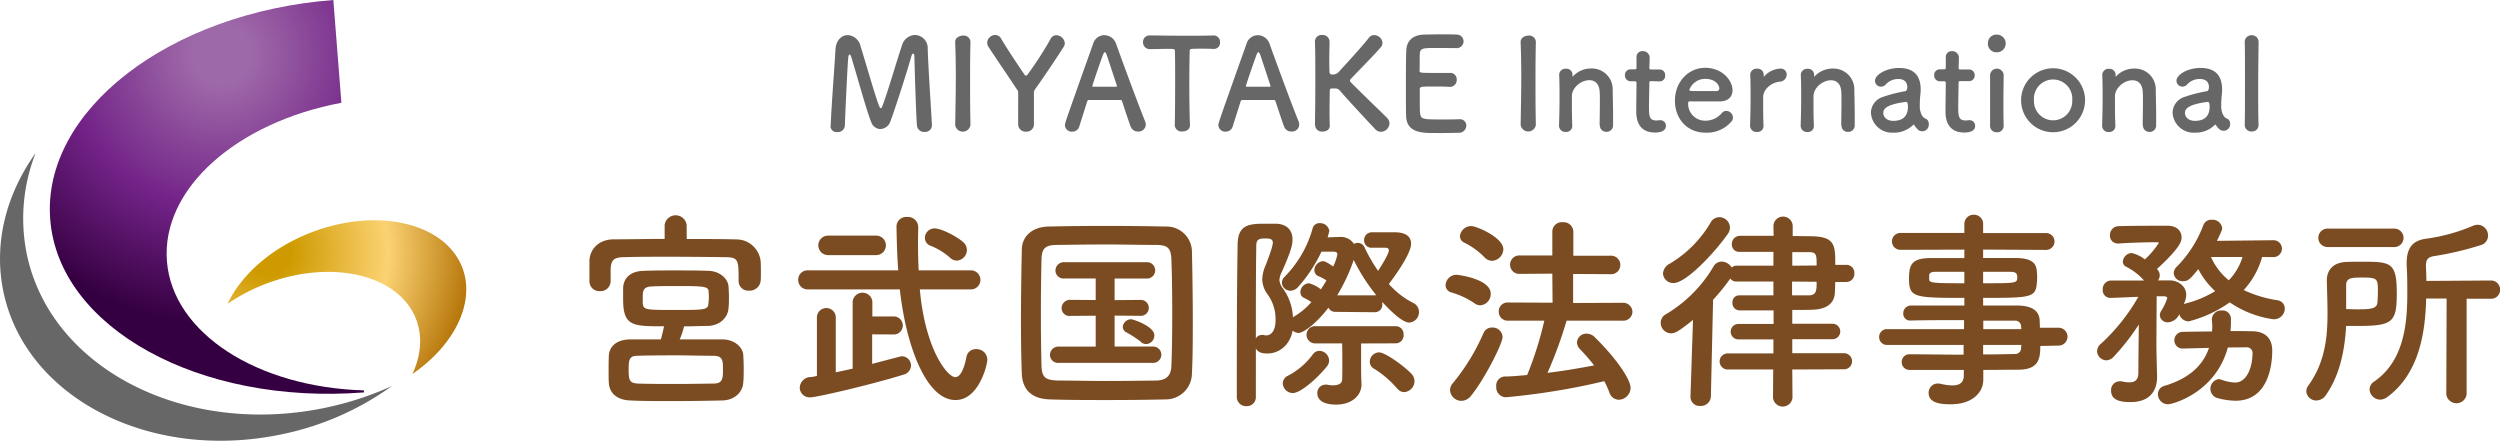 <svg xmlns="http://www.w3.org/2000/svg" xmlns:xlink="http://www.w3.org/1999/xlink" viewBox="0 0 592.5 104.48"><defs><style>.cls-1{fill:url(#名称未設定グラデーション_50);}.cls-2{fill:url(#名称未設定グラデーション_89);}.cls-3{fill:#686767;}.cls-4{fill:#7b4c22;}</style><radialGradient id="名称未設定グラデーション_50" cx="-124.07" cy="-148.54" r="63.92" gradientTransform="translate(235.44 76.32) rotate(-31.04)" gradientUnits="userSpaceOnUse"><stop offset="0.11" stop-color="#9e69a8"/><stop offset="0.57" stop-color="#732388"/><stop offset="1" stop-color="#350041"/></radialGradient><radialGradient id="名称未設定グラデーション_89" cx="-138.79" cy="-102.86" r="50.04" gradientTransform="translate(235.44 76.32) rotate(-31.04)" gradientUnits="userSpaceOnUse"><stop offset="0.11" stop-color="#cf9a00"/><stop offset="0.57" stop-color="#fbd272"/><stop offset="1" stop-color="#af6d00"/></radialGradient></defs><g id="レイヤー_2" data-name="レイヤー 2"><g id="レイヤー_1-2" data-name="レイヤー 1"><path class="cls-1" d="M39.56,61.87C38.23,44.7,56.16,29,80.91,24.36L79,0C40,3,9.9,26.32,11.9,52S47.18,96.06,86.25,93l0-.48C61.05,91.8,40.89,79,39.56,61.87Z"/><path class="cls-2" d="M74,55c-9.59,3.64-16.83,10.12-20.06,17a43.75,43.75,0,0,1,9.13-4.76c15.61-5.93,31.53-2.14,35.57,8.48,1.55,4.09,1.11,8.59-.91,12.93,9.9-6.81,15-16.87,11.84-25.21C105.53,52.88,89.61,49.08,74,55Z"/><path class="cls-3" d="M76.87,96.69c-33.43,6.84-65-9.55-70.55-36.6A42.41,42.41,0,0,1,8.44,36.28C1.5,46-1.56,57.55.78,69,5.93,94.15,35.32,109.4,66.43,103a68.11,68.11,0,0,0,26.44-11.5A76,76,0,0,1,76.87,96.69Z"/><path class="cls-3" d="M196.87,29.81c.21-5.27.9-13.74,1.14-18.11.12-2.23,1.51-3.38,2.93-3.38a3.3,3.3,0,0,1,3,2.6c1.15,3.61,3.8,13,4.52,14.43.09.18.18.28.3.28s.21-.1.27-.28c1.15-2.77,3.56-11.15,4.74-14.59a3.33,3.33,0,0,1,3.1-2.47,3.11,3.11,0,0,1,3,3.29c.1,3.89.76,13.68,1,18v.12a1.61,1.61,0,0,1-1.75,1.57,1.69,1.69,0,0,1-1.81-1.57c-.3-4.31-.6-16.27-.6-16.27,0-.52-.12-.73-.27-.73s-.36.28-.45.64c-.67,2.5-3.77,12.29-5,15.52a2.61,2.61,0,0,1-2.35,1.72,2.34,2.34,0,0,1-2.17-1.69c-1-2.29-3.61-11.84-4.73-15.4-.12-.36-.27-.58-.39-.58s-.27.25-.33.88c-.21,2.65-.64,11.81-.79,16a1.66,1.66,0,0,1-1.81,1.51,1.43,1.43,0,0,1-1.59-1.35Z"/><path class="cls-3" d="M230,29.57a1.82,1.82,0,0,1-3.62,0v0c.06-3.61.15-7.65.15-11.54,0-2.86-.06-5.61-.15-8-.06-1.26,1.3-1.6,1.84-1.6A1.6,1.6,0,0,1,230,9.83v.06c-.06,2.5-.09,5.34-.09,8.26,0,3.77,0,7.69.09,11.39Z"/><path class="cls-3" d="M241.31,22.19a1.2,1.2,0,0,0-.3-1c-2.2-3.32-5.25-7.81-6.69-10a1.87,1.87,0,0,1-.36-1.06,1.94,1.94,0,0,1,1.89-1.84,1.65,1.65,0,0,1,1.45.91c1.27,2.2,3.38,5.33,5.49,8.47a.43.43,0,0,0,.36.24.39.39,0,0,0,.36-.21A84.64,84.64,0,0,0,249,9.2a1.5,1.5,0,0,1,1.36-.85,2.08,2.08,0,0,1,2,1.87,1.67,1.67,0,0,1-.27.88c-1.36,2.17-4.73,7.2-6.69,9.94a1.56,1.56,0,0,0-.36,1.18c0,1.81,0,4.85,0,7.29a1.72,1.72,0,0,1-1.84,1.69,1.75,1.75,0,0,1-1.9-1.78Z"/><path class="cls-3" d="M269.68,31.17A1.76,1.76,0,0,1,268,30.06c-.36-.88-1.15-3.29-2.08-6.09-.06-.18-.15-.27-.33-.27-.49,0-1.72,0-3.08,0-1.81,0-3.83,0-4.46,0a.38.38,0,0,0-.36.27c-.75,2.38-1.45,4.55-1.9,6a1.71,1.71,0,0,1-1.69,1.23,1.61,1.61,0,0,1-1.71-1.51c0-.54.09-.78,6.69-19.35a2.78,2.78,0,0,1,2.65-2,3,3,0,0,1,2.8,2.08c1.93,5.43,5.85,15.92,6.84,18.27a2.38,2.38,0,0,1,.18.87A1.7,1.7,0,0,1,269.68,31.17Zm-5-10.94c-.93-2.83-1.84-5.58-2.32-7-.18-.55-.33-.85-.51-.85s-.33.27-.54.88c-.46,1.2-2.41,6.84-2.41,7.11s.06.18.24.18c.6,0,1.71,0,2.77,0s2.14,0,2.56,0c.18,0,.24,0,.24-.12A.33.33,0,0,0,264.64,20.23Z"/><path class="cls-3" d="M278.42,29.63c.06-2.35.09-6.72.09-10.7,0-2.65,0-5.15-.06-6.75,0-.6-.09-.6-1.86-.6-1.15,0-2.57.06-4,.06A1.6,1.6,0,0,1,270.89,10a1.55,1.55,0,0,1,1.66-1.6h.06c1.8,0,5,.07,8.13.07,2.57,0,5.13,0,6.85-.07A1.52,1.52,0,0,1,289.15,10a1.46,1.46,0,0,1-1.44,1.6h-.12c-1-.06-1.9-.06-2.63-.06-3,0-3,0-3,.6-.06,2.05-.09,5-.09,7.93,0,3.62.06,7.29.15,9.52.06,1.06-.87,1.57-1.81,1.57a1.63,1.63,0,0,1-1.81-1.54Z"/><path class="cls-3" d="M306.08,31.17a1.77,1.77,0,0,1-1.72-1.11c-.36-.88-1.14-3.29-2.08-6.09-.06-.18-.15-.27-.33-.27-.48,0-1.72,0-3.07,0-1.81,0-3.83,0-4.46,0a.38.38,0,0,0-.37.27c-.75,2.38-1.44,4.55-1.9,6a1.71,1.71,0,0,1-1.68,1.23,1.62,1.62,0,0,1-1.72-1.51c0-.54.09-.78,6.69-19.35a2.79,2.79,0,0,1,2.65-2,3,3,0,0,1,2.81,2.08c1.93,5.43,5.84,15.92,6.84,18.27a2.38,2.38,0,0,1,.18.87A1.71,1.71,0,0,1,306.08,31.17Zm-5-10.94c-.94-2.83-1.84-5.58-2.32-7-.18-.55-.34-.85-.52-.85s-.33.27-.54.88c-.45,1.2-2.41,6.84-2.41,7.11s.06.18.24.18c.6,0,1.72,0,2.77,0s2.14,0,2.56,0c.19,0,.25,0,.25-.12A.33.33,0,0,0,301.05,20.23Z"/><path class="cls-3" d="M311.64,29.72c.06-3.19.09-7.17.09-10.94,0-3.37,0-6.57-.09-8.86a1.56,1.56,0,0,1,1.71-1.63,1.62,1.62,0,0,1,1.75,1.57v.06c0,1.21-.06,2.38-.06,3.44,0,1.62,0,2.95.06,3.71,0,.27.06.6.79.6a2.05,2.05,0,0,0,1.62-.88c2.17-2.35,5.67-6.2,6.91-7.83a1.49,1.49,0,0,1,1.23-.64,2,2,0,0,1,2,1.84,1.5,1.5,0,0,1-.33.94c-1.33,1.63-5,5.3-7.11,7.53a.74.74,0,0,0-.28.49.79.79,0,0,0,.28.45c2.56,2.62,8.07,7.86,8.59,8.44a1.83,1.83,0,0,1,.51,1.23,2.1,2.1,0,0,1-2,2,1.87,1.87,0,0,1-1.36-.6c-1-1.06-6.12-6.51-8.32-9.07a1.47,1.47,0,0,0-1.26-.61c-.21,0-.39,0-.64,0s-.57,0-.57.49c0,.78-.06,2.38-.06,4.34,0,1.2,0,2.53.06,3.91v.06c0,1-.84,1.42-1.72,1.42a1.56,1.56,0,0,1-1.74-1.45Z"/><path class="cls-3" d="M340.23,11.37c-3,0-3.64.06-3.73,1.36-.06.72,0,2.2-.06,3.94,0,.61,0,.61,3.73.61,1.39,0,2.84,0,3.38,0a1.51,1.51,0,0,1,1.69,1.59,1.6,1.6,0,0,1-1.6,1.72h-.15c-.75-.06-1.9-.09-3-.09-3.74,0-4,0-4,.66,0,4.5,0,5.19.09,5.7.15,1.39.63,1.45,4.88,1.45,1.78,0,3.71,0,4.28-.06h.15a1.52,1.52,0,0,1,1.63,1.53,1.76,1.76,0,0,1-1.9,1.69c-.39,0-2.14.06-3.89.06s-3.47,0-3.86-.06c-2.77-.21-4.49-1.2-4.61-3.86-.06-1.26-.06-3.49-.06-5.93,0-3.68,0-7.78.09-9.68.06-2.41,1.63-3.68,4.07-3.8.54,0,2.26-.06,4-.06s3.37,0,3.83.06a1.61,1.61,0,0,1,1.68,1.6A1.65,1.65,0,0,1,345,11.4S342.28,11.37,340.23,11.37Z"/><path class="cls-3" d="M364,29.57a1.82,1.82,0,0,1-3.61,0v0c.06-3.61.15-7.65.15-11.54,0-2.86-.06-5.61-.15-8-.06-1.26,1.29-1.6,1.84-1.6A1.59,1.59,0,0,1,364,9.83v.06c-.06,2.5-.09,5.34-.09,8.26,0,3.77,0,7.69.09,11.39Z"/><path class="cls-3" d="M379.11,29.72c0-1.23.06-3.52.06-5.36,0-1.21,0-2.23-.06-2.71C379,19.78,377.93,19,376.66,19c-1.83,0-4,1.63-4.12,3.65,0,.54,0,1.24,0,2.08,0,1.24,0,2.83.09,5a1.43,1.43,0,0,1-1.54,1.54,1.49,1.49,0,0,1-1.6-1.48v-.06c.09-2.86.12-4.85.12-6.63s0-3.37-.09-5.39v-.06a1.49,1.49,0,0,1,1.63-1.36,1.43,1.43,0,0,1,1.54,1.42c0,.12,0,.21,0,.3v.09s0,.06,0,.06.09-.06.15-.12a5.81,5.81,0,0,1,4.28-1.81,4.93,4.93,0,0,1,5.09,5c0,1.08.09,3.76.09,6,0,.94,0,1.78,0,2.41a1.52,1.52,0,0,1-1.57,1.6,1.5,1.5,0,0,1-1.56-1.51Z"/><path class="cls-3" d="M391.35,19.23c-.45,0-.45.16-.45.34,0,1.11-.09,3.67-.09,5.66,0,2.35.09,3.32,1.77,3.32a6,6,0,0,0,.7-.06c.09,0,.15,0,.24,0a1.29,1.29,0,0,1,1.3,1.32c0,1.09-1,1.6-2.57,1.6-4.46,0-4.46-3.95-4.46-5.18,0-1.75.06-4.76.06-6.09v-.45c0-.39-.18-.43-.48-.43h-.9a1.36,1.36,0,0,1-1.36-1.44,1.32,1.32,0,0,1,1.36-1.39h.87c.48,0,.51-.09.51-.51,0,0,0-.6,0-1.3,0-.36,0-.72,0-1.05v-.09a1.37,1.37,0,0,1,1.51-1.36,1.58,1.58,0,0,1,1.6,1.84c0,.81-.06,2-.06,2,0,.48.12.51.42.51h2a1.3,1.3,0,0,1,1.32,1.42,1.31,1.31,0,0,1-1.32,1.41Z"/><path class="cls-3" d="M404.16,31.44c-4.13,0-7.2-3.1-7.2-7.59s3.25-7.78,7.14-7.78c4.16,0,6.51,3.05,6.51,5.34,0,1.41-.94,2.56-2.86,2.62-.94,0-1.57,0-7.42,0-.18,0-.24.24-.24.57a4,4,0,0,0,4.1,4,5.1,5.1,0,0,0,3.92-1.84,1.36,1.36,0,0,1,1-.48,1.64,1.64,0,0,1,1.6,1.57,1.43,1.43,0,0,1-.45,1.05A7.59,7.59,0,0,1,404.16,31.44Zm3.32-10.55c0-.42-.64-2.2-3.35-2.2a4,4,0,0,0-3.77,2.62c0,.28.3.28,3.11.28,1.23,0,2.59,0,3.4,0A.65.65,0,0,0,407.48,20.89Z"/><path class="cls-3" d="M414.77,29.78v-.06c.09-2.86.12-4.85.12-6.63s0-3.37-.09-5.39v-.06a1.49,1.49,0,0,1,1.63-1.36A1.43,1.43,0,0,1,418,17.7c0,.12,0,.21,0,.3v.12c0,.06,0,.09,0,.09a.36.36,0,0,0,.12-.12,5.53,5.53,0,0,1,3.85-1.84,1.41,1.41,0,0,1,1.48,1.45,1.72,1.72,0,0,1-1.72,1.66c-1.78.18-3.76,1.65-3.86,3.55,0,.54,0,1.18,0,2,0,1.18,0,2.68.08,4.82a1.41,1.41,0,0,1-1.53,1.54A1.49,1.49,0,0,1,414.77,29.78Z"/><path class="cls-3" d="M436.37,29.72c0-1.23.06-3.52.06-5.36,0-1.21,0-2.23-.06-2.71-.12-1.87-1.17-2.63-2.44-2.63-1.84,0-4,1.63-4.13,3.65,0,.54,0,1.24,0,2.08,0,1.24,0,2.83.09,5a1.42,1.42,0,0,1-1.54,1.54,1.48,1.48,0,0,1-1.59-1.48v-.06c.09-2.86.12-4.85.12-6.63s0-3.37-.09-5.39v-.06a1.49,1.49,0,0,1,1.62-1.36,1.42,1.42,0,0,1,1.54,1.42c0,.12,0,.21,0,.3v.09s0,.06,0,.06.09-.06.15-.12a5.82,5.82,0,0,1,4.28-1.81,4.94,4.94,0,0,1,5.1,5c0,1.08.09,3.76.09,6,0,.94,0,1.78,0,2.41a1.53,1.53,0,0,1-1.57,1.6,1.5,1.5,0,0,1-1.57-1.51Z"/><path class="cls-3" d="M454.5,30.63a3.49,3.49,0,0,1-.81-1,.16.16,0,0,0-.12-.09.26.26,0,0,0-.18.09,6.43,6.43,0,0,1-4.7,1.81,5,5,0,0,1-5.28-4.73,4,4,0,0,1,2.93-3.77,32.76,32.76,0,0,1,5.15-1.32c.3,0,.54-.39.54-1,0-.36-.09-1.9-2.14-1.9A4,4,0,0,0,446.94,20a1.47,1.47,0,0,1-1.12.54,1.42,1.42,0,0,1-1.45-1.38c0-1.45,2.66-3.05,5.7-3.05,3.32,0,5.13,1.63,5.13,5.09,0,.4,0,.76-.07,1.18a24.15,24.15,0,0,0-.14,2.5c0,.27,0,.51,0,.69.28,2.42,1.39,2.51,1.63,2.69a1.26,1.26,0,0,1,.49,1.05,1.56,1.56,0,0,1-2.63,1.36Zm-2.77-6.48c-5.1.63-5.39,1.9-5.39,2.62,0,.93.81,1.87,2.35,1.87,2.44,0,3.49-1.24,3.49-3.38,0-.45-.06-1.11-.42-1.11Z"/><path class="cls-3" d="M464.64,19.23c-.45,0-.45.16-.45.34,0,1.11-.09,3.67-.09,5.66,0,2.35.09,3.32,1.78,3.32a5.86,5.86,0,0,0,.69-.06c.09,0,.15,0,.24,0a1.29,1.29,0,0,1,1.3,1.32c0,1.09-1,1.6-2.56,1.6-4.47,0-4.47-3.95-4.47-5.18,0-1.75.07-4.76.07-6.09v-.45c0-.39-.19-.43-.49-.43h-.9a1.36,1.36,0,0,1-1.36-1.44,1.32,1.32,0,0,1,1.36-1.39h.87c.49,0,.52-.09.52-.51,0,0,0-.6,0-1.3,0-.36,0-.72,0-1.05v-.09a1.37,1.37,0,0,1,1.5-1.36,1.58,1.58,0,0,1,1.6,1.84c0,.81-.06,2-.06,2,0,.48.12.51.42.51h2A1.31,1.31,0,0,1,468,17.82a1.32,1.32,0,0,1-1.33,1.41Z"/><path class="cls-3" d="M471.14,10.25a2,2,0,0,1,2.1-2.05,2.13,2.13,0,0,1,2.12,2.05,2.1,2.1,0,0,1-2.12,2.14A2,2,0,0,1,471.14,10.25Zm2.1,21.1a1.5,1.5,0,0,1-1.59-1.54c0-2.5,0-5.93,0-8.68,0-1.35,0-2.56,0-3.37a1.62,1.62,0,0,1,3.22-.09v.06c0,1.23-.06,3.61-.06,6.15,0,2.08,0,4.22.06,5.87v.06A1.52,1.52,0,0,1,473.24,31.35Z"/><path class="cls-3" d="M479,23.76a7.58,7.58,0,1,1,15.16,0,7.58,7.58,0,1,1-15.16,0Zm12.12,0a4.55,4.55,0,1,0-9.07,0,4.54,4.54,0,1,0,9.07,0Z"/><path class="cls-3" d="M507.82,29.72c0-1.23.06-3.52.06-5.36,0-1.21,0-2.23-.06-2.71-.12-1.87-1.18-2.63-2.44-2.63-1.84,0-4,1.63-4.13,3.65,0,.54,0,1.24,0,2.08,0,1.24,0,2.83.09,5a1.42,1.42,0,0,1-1.54,1.54,1.49,1.49,0,0,1-1.6-1.48v-.06c.09-2.86.12-4.85.12-6.63s0-3.37-.09-5.39v-.06a1.49,1.49,0,0,1,1.63-1.36,1.43,1.43,0,0,1,1.54,1.42c0,.12,0,.21,0,.3v.09s0,.06,0,.06.09-.06.15-.12a5.81,5.81,0,0,1,4.28-1.81,4.93,4.93,0,0,1,5.09,5c0,1.08.09,3.76.09,6,0,.94,0,1.78,0,2.41a1.52,1.52,0,0,1-1.56,1.6,1.5,1.5,0,0,1-1.57-1.51Z"/><path class="cls-3" d="M526,30.63a3.5,3.5,0,0,1-.82-1,.16.16,0,0,0-.12-.09.26.26,0,0,0-.18.09,6.4,6.4,0,0,1-4.7,1.81,5,5,0,0,1-5.28-4.73,4,4,0,0,1,2.93-3.77,32.76,32.76,0,0,1,5.15-1.32c.3,0,.54-.39.54-1,0-.36-.08-1.9-2.14-1.9a4,4,0,0,0-3,1.27,1.45,1.45,0,0,1-1.11.54,1.41,1.41,0,0,1-1.45-1.38c0-1.45,2.65-3.05,5.7-3.05,3.31,0,5.12,1.63,5.12,5.09,0,.4,0,.76-.06,1.18a23.66,23.66,0,0,0-.15,2.5,4.66,4.66,0,0,0,0,.69c.27,2.42,1.39,2.51,1.63,2.69a1.25,1.25,0,0,1,.48,1.05A1.55,1.55,0,0,1,526,30.63Zm-2.78-6.48c-5.09.63-5.39,1.9-5.39,2.62,0,.93.81,1.87,2.35,1.87,2.44,0,3.5-1.24,3.5-3.38,0-.45-.06-1.11-.43-1.11Z"/><path class="cls-3" d="M532,29.54c.06-2.11.06-6.39.06-10.42s0-7.87-.06-9.08a1.59,1.59,0,0,1,1.66-1.69,1.56,1.56,0,0,1,1.62,1.6V10c0,1.48-.09,6.12-.09,10.82,0,3.2,0,6.42.09,8.71v.06a1.53,1.53,0,0,1-1.62,1.57,1.56,1.56,0,0,1-1.66-1.6Z"/><path class="cls-4" d="M162.75,56.64c4,0,8,0,11.85.1A5.78,5.78,0,0,1,180.28,62c.05.76.05,1.76.05,2.66,0,.71,0,1.36-.05,1.86a2.61,2.61,0,0,1-2.77,2.36,2.26,2.26,0,0,1-2.46-2.21v-.1c0-5-.05-5.57-3.11-5.62-4-.05-8.74-.1-13.36-.1-3.82,0-7.53,0-10.6.1-2.71,0-3.11.85-3.26,2.71v3.06A2.39,2.39,0,0,1,142.16,69a2.33,2.33,0,0,1-2.46-2.36c0-.65,0-1.45,0-2.31s0-1.8,0-2.61c.1-2.46,2-5,5.82-5s7.94-.1,12-.1V53.33a2.63,2.63,0,0,1,5.22,0Zm-1.66,23.8c3.42,0,6.88,0,10.25,0,2.76.05,4.72,1.86,4.82,3.72.05.9.1,2,.1,3.16s0,2.31-.1,3.32c-.1,2.21-2,4.22-5,4.27q-6.4.15-12.21.15c-3.36,0-6.58,0-9.54-.15-3.31-.1-5-1.86-5.12-4.22-.05-.75-.05-1.66-.05-2.61,0-1.31,0-2.61.05-3.57,0-2,1.4-4,5-4.07,2.26,0,4.77,0,7.33,0,.3-1,.55-2.16.76-3.11-7.49,0-9.7,0-9.7-6.43,0-1,0-1.91,0-2.71.1-2,1.41-3.92,4.87-4,2.16-.1,4.73-.1,7.44-.1s5.42,0,8,.1,4.52,1.81,4.67,3.67c.05.75.1,1.66.1,2.56s0,1.81-.1,2.61c-.15,2.21-2,4.12-4.87,4.22-1.86,0-3.77.1-5.67.1A17.64,17.64,0,0,1,161.09,80.44ZM159.89,91c3,0,6.07-.05,9.34-.1,2.11,0,2.11-1.41,2.11-3.32,0-2.1,0-3.21-2.21-3.26-2.92,0-5.73-.1-8.49-.1-3.31,0-6.48,0-9.54.1-2,0-2.11,1-2.11,3.37s.2,3.11,2.16,3.21C154,91,156.87,91,159.89,91ZM168,70.6a10.7,10.7,0,0,0-.05-1.26c0-1.4-.45-1.55-7.33-1.55-2.16,0-4.32,0-6.23.1-2.06.1-2.06,1.2-2.06,2.71,0,.45,0,.85,0,1.26.15,1.6.66,1.6,7.69,1.6s7.83,0,7.88-1.6A10.29,10.29,0,0,0,168,70.6Z"/><path class="cls-4" d="M218,68.59c1.3,14.47,6.63,20.79,8.38,20.79,1.11,0,2-1.5,2.67-4.77a2.19,2.19,0,0,1,2.26-1.86A2.54,2.54,0,0,1,234,85.21c0,1.26-2,9.6-7.54,9.6-7,0-11.75-13-13.2-26.22H191.48a2.23,2.23,0,0,1-2.31-2.26,2.21,2.21,0,0,1,2.31-2.26h21.4c-.26-3.51-.36-7-.41-10.49A2.31,2.31,0,0,1,215,51.42a2.43,2.43,0,0,1,2.62,2.41v.05c0,1.15-.05,2.41-.05,3.61,0,2.16.05,4.37.15,6.58H230.1a2.26,2.26,0,1,1,0,4.52ZM206.7,79.24v7c6.88-1.81,6.88-1.81,7-1.81a2.2,2.2,0,0,1,2.21,2.21,2.31,2.31,0,0,1-1.81,2.16c-7.93,2.46-20.64,5.37-22,5.37a2.34,2.34,0,0,1-2.56-2.31,2.65,2.65,0,0,1,2.56-2.51c.51,0,1-.15,1.51-.25v-14a2.24,2.24,0,0,1,4.47,0V88.23c1.31-.25,2.61-.56,4-.86V71.45a2.35,2.35,0,0,1,4.67,0V75h5.22a2.14,2.14,0,0,1,0,4.27ZM196.25,60.46a2.31,2.31,0,1,1,0-4.62h11.4a2.31,2.31,0,1,1,0,4.62Zm28.83.55a15.51,15.51,0,0,0-4.52-2.76,2,2,0,0,1-1.36-1.86,2.29,2.29,0,0,1,2.31-2.26c1.71,0,5.53,2.11,6.78,3.26a2.45,2.45,0,0,1,.86,1.86,2.53,2.53,0,0,1-2.36,2.51A2.37,2.37,0,0,1,225.08,61Z"/><path class="cls-4" d="M276.27,94.66c-4.42.1-9,.15-13.66.15s-9.24,0-13.76-.15c-4.37-.1-6.53-2.36-6.68-6.08s-.2-8.29-.2-13c0-5.67.1-11.5.2-16.42.05-3.21,2.51-5.37,6.28-5.47,4.36-.1,9-.15,13.7-.15s9.5.05,14.22.15a6,6,0,0,1,6.12,5.87c.11,5.12.2,10.75.2,16.22,0,4.47,0,8.79-.2,12.61A6.2,6.2,0,0,1,276.27,94.66Zm1.55-20.09c0-4.52-.05-9-.2-13.11-.1-2.86-1.1-3.37-3.56-3.41-3.77,0-7.94-.11-11.95-.11s-8,.06-11.56.11c-2.86,0-3.66.85-3.71,3.41-.1,4.07-.15,8.54-.15,12.91s.05,8.63.15,12.4c.1,2.86,1.1,3.37,4.22,3.42,3.46,0,7.13.1,10.94.1s7.79-.05,11.86-.1c2.81,0,3.71-1.41,3.76-3.57C277.77,82.85,277.82,78.69,277.82,74.57ZM251,86a1.92,1.92,0,0,1-2.16-1.86,2,2,0,0,1,2.16-2h8.68V74.82l-5.92.05h-.05a1.86,1.86,0,0,1-2.11-1.81,2,2,0,0,1,2.16-2l5.92.05V66h-7.38a1.92,1.92,0,0,1-2.16-1.86,2,2,0,0,1,2.16-2H271.7a1.94,1.94,0,1,1,0,3.87h-7.54v5.12l6.08-.05a1.89,1.89,0,1,1,0,3.77l-6.08-.05v7.33h9a1.94,1.94,0,1,1,0,3.87Zm19.38-5A26.37,26.37,0,0,0,267,78.79a1.52,1.52,0,0,1-.91-1.31,2,2,0,0,1,2.06-1.81c.3,0,5.43,1.61,5.43,3.82a2.05,2.05,0,0,1-1.91,2.06A1.92,1.92,0,0,1,270.39,81.05Z"/><path class="cls-4" d="M316.46,73.91a1.72,1.72,0,0,1-1.61-1c-3,3.92-6,6-7.13,6a2.28,2.28,0,0,1-1.36-.56c-.6,3.22-3,5.43-6,5.43-1.11,0-2.21-.2-2.72-1.21V94.05a2.13,2.13,0,0,1-2.21,2.21,2.19,2.19,0,0,1-2.31-2.21c0-9.14,0-25.71.2-36.26.11-4.57,2.77-4.77,6.53-4.77.91,0,1.86,0,2.61,0,2.62.1,3.87,1.61,3.87,3.77,0,1.16-.35,2.76-2.51,7.58a5.15,5.15,0,0,0-.6,2,3.62,3.62,0,0,0,.85,2,12.64,12.64,0,0,1,2.36,6.83c.05,0,.15-.1.2-.15a16.15,16.15,0,0,0,4.17-3.46,12.73,12.73,0,0,0-1.76-1,1.44,1.44,0,0,1-.85-1.36,2.17,2.17,0,0,1,2-2.1,7.67,7.67,0,0,1,2.86,1.45c.45-.7.91-1.4,1.31-2.11a8.73,8.73,0,0,0-1.86-1,1.55,1.55,0,0,1-1-1.41,2.23,2.23,0,0,1,2-2.16c.3,0,.66,0,2.46,1.26a11.41,11.41,0,0,0,1-2.87c0-.5-.4-.65-1.06-.65s-1.75,0-2.71,0A35,35,0,0,1,307.67,68a2.53,2.53,0,0,1-1.86.9,2,2,0,0,1-2-1.86,2,2,0,0,1,.65-1.45A26.39,26.39,0,0,0,311.13,54a1.63,1.63,0,0,1,1.66-1.11,2.17,2.17,0,0,1,2.26,1.86l-.4,1.51c1.1-.05,2.21-.1,2.86-.1a3.66,3.66,0,0,1,3.37,1.65,2,2,0,0,1,.9-.25,1.78,1.78,0,0,1,1.66,1.16,39,39,0,0,0,3.16,5.47c.4-.6,2.56-3.92,2.56-4.87,0-.45-.35-.6-.8-.6l-3.27,0h0a1.74,1.74,0,0,1-1.8-1.81,1.83,1.83,0,0,1,1.9-1.86h5.33c2.86,0,3.91,1.16,3.91,2.71,0,2.62-4.62,8.69-5.27,9.55a19.61,19.61,0,0,0,5.73,4.47,2.3,2.3,0,0,1,1.4,2.1,2.46,2.46,0,0,1-2.31,2.57c-1.76,0-5-3.37-6.38-4.88V72a1.76,1.76,0,0,1-1.75,2ZM299,79.39a1.38,1.38,0,0,1,.45,0,2.53,2.53,0,0,0,.65.1c1.11,0,2.21-1,2.21-3.67a10,10,0,0,0-1.85-6,6.25,6.25,0,0,1-1.31-3.62,9,9,0,0,1,.75-3.21c1.76-4.42,1.76-5.33,1.76-5.48,0-.9-.8-1-1.71-1-1.65,0-2.21.25-2.21,1.76-.1,5.92-.1,13.91-.1,21.94A1.59,1.59,0,0,1,299,79.39Zm7.38,13.76a2.39,2.39,0,0,1-2.36-2.31,2,2,0,0,1,1.16-1.76A17.07,17.07,0,0,0,311.13,84a1.93,1.93,0,0,1,1.56-.85A2.37,2.37,0,0,1,315,85.47a2.26,2.26,0,0,1-.5,1.35C312,89.89,308.17,93.15,306.41,93.15ZM322.58,81.4v5c0,1.11,0,3.06.1,4.47v.25c0,2.61-2.31,4.77-6,4.77-4,0-4.47-1.81-4.47-2.66a1.93,1.93,0,0,1,1.81-2.06,2.05,2.05,0,0,1,.55,0,5.58,5.58,0,0,0,1.35.15c1.06,0,2.11-.3,2.16-1.3.05-.71.05-2.16.05-3.77s0-3.47-.05-4.87h-6.63a2.05,2.05,0,0,1,0-4.07h19.34a1.86,1.86,0,0,1,1.86,2,1.88,1.88,0,0,1-1.86,2.06ZM325.8,70a1.1,1.1,0,0,1,.4,0,45.27,45.27,0,0,1-5.37-8.39A42.33,42.33,0,0,1,316.91,70Zm5.37,22.14a23.09,23.09,0,0,0-5.47-4.72,1.91,1.91,0,0,1-1.06-1.7,2.26,2.26,0,0,1,2.21-2.21c1.31,0,5.48,2.86,7.59,5a2.67,2.67,0,0,1,.8,1.86,2.63,2.63,0,0,1-2.46,2.56A2.07,2.07,0,0,1,331.17,92.09Z"/><path class="cls-4" d="M349.43,71.86a19.15,19.15,0,0,0-5.52-2.57,1.78,1.78,0,0,1-1.31-1.7,2.58,2.58,0,0,1,2.51-2.46c.76,0,8.19,1.05,8.19,4.47a2.67,2.67,0,0,1-2.46,2.76A2.43,2.43,0,0,1,349.43,71.86ZM346.32,95a2.69,2.69,0,0,1-2.66-2.56,2.46,2.46,0,0,1,.65-1.61,49.7,49.7,0,0,0,7.28-11.9,2.16,2.16,0,0,1,2.06-1.31,2.36,2.36,0,0,1,2.46,2.26c0,1.51-4.27,10-7.43,13.86A2.94,2.94,0,0,1,346.32,95Zm5.52-34A17.34,17.34,0,0,0,347,57.49a1.71,1.71,0,0,1-1-1.5,2.69,2.69,0,0,1,2.71-2.41c1.16,0,7.58,2.66,7.58,5.52a2.82,2.82,0,0,1-2.66,2.71A2.49,2.49,0,0,1,351.84,61Zm19.44,15a101.58,101.58,0,0,1-4.52,12.36c3.82-.45,7.58-1.11,11.05-1.76a49.13,49.13,0,0,0-3.37-3.87,2.38,2.38,0,0,1-.7-1.6,2.23,2.23,0,0,1,2.31-2.06,2.74,2.74,0,0,1,1.91.85c5.32,5.22,8.49,10.1,8.49,12a2.88,2.88,0,0,1-2.82,2.82A2.39,2.39,0,0,1,381.42,93a24.53,24.53,0,0,0-1.2-2.66,164.81,164.81,0,0,1-23.35,3.81,2.35,2.35,0,0,1-2.26-2.56,2.13,2.13,0,0,1,2-2.36c1.71,0,3.52-.2,5.33-.35A83.48,83.48,0,0,0,366,76h-8.59a2.11,2.11,0,0,1-2.21-2.15,2.09,2.09,0,0,1,2.21-2.16l10.55.05-.06-6.88-7.68.05a2.19,2.19,0,1,1,0-4.37l7.68,0V54.88a2.23,2.23,0,0,1,2.47-2.21,2.3,2.3,0,0,1,2.51,2.21v5.73l8.68,0a2.2,2.2,0,1,1,0,4.37l-8.73-.05v6.88l11.65-.05a2.21,2.21,0,0,1,2.41,2.16A2.18,2.18,0,0,1,384.49,76Z"/><path class="cls-4" d="M424.77,87.57l.05,6.68a2.32,2.32,0,0,1-4.62,0l.05-6.68H409.6a1.91,1.91,0,1,1,0-3.81h10.7V80.44H412a1.83,1.83,0,1,1,0-3.66h8.34V73.56c-3.37,0-6.58,0-8.14,0a1.72,1.72,0,0,1-1.61-1.8A1.59,1.59,0,0,1,412.16,70h0c1.66,0,4.87,0,8.14,0V66.73h-8.84A1.63,1.63,0,0,1,410.1,66,50.38,50.38,0,0,1,406,71.05L405.48,94A2.36,2.36,0,0,1,403,96.21a2.16,2.16,0,0,1-2.36-2.16V94l.6-18.18C397.85,78.54,397,79,396,79a2.5,2.5,0,0,1-2.41-2.51,2.26,2.26,0,0,1,1.21-2,32,32,0,0,0,11.34-11.4A2.24,2.24,0,0,1,408.09,62a2.85,2.85,0,0,1,2.32,1.41,1.67,1.67,0,0,1,1.1-.45h8.79V59.7c-3.22,0-6.43,0-8,0h-.05a1.73,1.73,0,0,1-1.8-1.81,1.92,1.92,0,0,1,1.9-2c1.46,0,4.67,0,8,0l-.05-2.42a2.29,2.29,0,0,1,4.57,0v2.47l4.47.05c5.62.1,5.62,2.21,5.62,6.78h2.61a1.88,1.88,0,0,1,1.91,2.06,1.9,1.9,0,0,1-1.91,2h-2.61c-.05,1-.05,1.91-.1,2.67-.2,2.76-2.46,3.86-5.47,3.91-1.06.05-2.76.05-4.62.05v3.27h9.54a1.83,1.83,0,1,1,0,3.66h-9.54l0,3.32h12.4a1.91,1.91,0,0,1,0,3.81ZM396.64,67.08a2.41,2.41,0,0,1-2.51-2.25,2.84,2.84,0,0,1,1.66-2.37,27.52,27.52,0,0,0,9.64-9.74,2.36,2.36,0,0,1,2-1.25A2.53,2.53,0,0,1,410,53.93a2.68,2.68,0,0,1-.5,1.5C406.28,60,399.61,67.08,396.64,67.08Zm28.08-.35V70c1.76,0,3.21,0,4.11,0,1.71-.1,1.71-1.26,1.71-3.22Zm5.82-3.81c0-2.46,0-3.12-1.71-3.17-.85,0-2.35,0-4.06,0v3.22Z"/><path class="cls-4" d="M483.55,82c0,3-.35,5.62-5.27,5.62-2.61,0-5.38.05-8.24.05l0,2.32v0c0,3-2.56,5.82-7.68,5.82-1.61,0-5.27,0-5.27-2.66a2.17,2.17,0,0,1,2.21-2.26,3.86,3.86,0,0,1,.75.1,12.14,12.14,0,0,0,2.66.35c1.51,0,2.71-.5,2.71-2.36l0-1.31c-4.37,0-8.79,0-12.8,0a1.83,1.83,0,0,1-1.91-1.85,1.8,1.8,0,0,1,1.91-1.86h0c3.71,0,8.23.1,12.75.1V81.75H447A1.89,1.89,0,0,1,447,78h18.48V75.87c-4.72,0-9.49,0-12.75.1h0a1.61,1.61,0,0,1-1.66-1.7A1.83,1.83,0,0,1,453,72.41c3.56,0,8.08,0,12.55,0V70.6c-12,0-13.11-.1-13.11-4.57,0-3.31.61-4.87,5.23-4.87,1.91,0,4.82,0,7.88,0v-2l-15.16.05a2,2,0,1,1,0-4l15.16,0,0-2.06a2.2,2.2,0,0,1,2.31-2.26A2.16,2.16,0,0,1,470,53.17v2.06l14.92,0a2,2,0,1,1,0,4L470,59.15v2c3.07,0,6,0,7.94,0,3.21.05,4.62,1,4.77,3,.05.55.1,1.11.1,1.61a15.53,15.53,0,0,1-.1,1.56C482.4,70.55,481,70.6,470,70.6v1.81c3,0,5.78,0,8.19,0,3.21.05,5.12,1.1,5.22,3.61,0,.46.05,1,.05,1.66h4.62a2.12,2.12,0,0,1,0,4.22Zm-18-17.58c-2.71,0-5.22,0-6.78,0-1.05,0-1.45.25-1.55.71v1.1c0,.85,1.2.9,8.33.9ZM470,67.13c7.94,0,8.09,0,8.09-1.45,0-.8-.25-1.26-1.66-1.26s-3.82,0-6.43,0Zm9,10.2A1.38,1.38,0,0,0,477.47,76c-2.05,0-4.61,0-7.43,0V78h9Zm-9,4.42V84c2.61,0,5.12-.05,7.43-.1A1.41,1.41,0,0,0,479,82.5c0-.25.05-.5.05-.75Z"/><path class="cls-4" d="M536.12,60.91a19.06,19.06,0,0,1-4.36,7.83,28.78,28.78,0,0,0,7.93,2.41,2,2,0,0,1,1.81,2,2.58,2.58,0,0,1-2.76,2.51,24.33,24.33,0,0,1-10.3-4,29.26,29.26,0,0,1-9.74,4.51,2.37,2.37,0,0,1-2.21-1.7,3.16,3.16,0,0,1-2.61,1.91,1.82,1.82,0,0,1-2-1.66,2,2,0,0,1,.3-1,12.92,12.92,0,0,0,1.46-3.06c0-.25-.21-.4-.81-.45h-1.7v.4s-.06,8.59-.06,11.3c0,.8.1,5.37.16,7.13v.25c0,3.22-1.61,6-6.28,6-1.76,0-4.62-.15-4.62-2.66a2.06,2.06,0,0,1,2-2.26,1.38,1.38,0,0,1,.45,0,8.59,8.59,0,0,0,1.85.25c1.21,0,2.12-.45,2.16-2.16,0-2.26.06-7.38.11-11.55a53.28,53.28,0,0,1-6,7.68,2.46,2.46,0,0,1-1.71.81A2.28,2.28,0,0,1,497,83.26a2.4,2.4,0,0,1,1-1.86,46.06,46.06,0,0,0,8.79-11.05c-.56,0-5.68.25-6.63.25a1.8,1.8,0,0,1-1.81-2,2,2,0,0,1,1.91-2.11h7.88a13.82,13.82,0,0,0-4.22-3.26,1.32,1.32,0,0,1-.8-1.26,2.18,2.18,0,0,1,2.11-2,8,8,0,0,1,3.11,1.51,19.73,19.73,0,0,0,3.27-3.87c0-.15-.11-.2-.25-.2-2.47,0-6.43.1-9.2.3h-.2a1.85,1.85,0,0,1-1.9-2,2.08,2.08,0,0,1,2.1-2.11c3.27-.1,8.09-.1,11.56-.1,2.16,0,3.31,1.2,3.31,2.76,0,.75,0,2.16-5.82,7.48,0,0,.1.15.15.2a2,2,0,0,1,.5,1.31,2,2,0,0,1-.4,1.2c1,0,1.95,0,2.76,0,1.91,0,3.92,1.31,3.92,3.42a5,5,0,0,1-.61,2.21l.45-.15A25,25,0,0,0,525,69a18.35,18.35,0,0,1-4-5.22c-2,2.46-2.46,2.86-3.62,2.86a2.08,2.08,0,0,1-2.21-1.91,2.21,2.21,0,0,1,.76-1.55,28,28,0,0,0,6.27-9.84,2,2,0,0,1,2-1.26,2.29,2.29,0,0,1,2.46,2c0,.2,0,.5-1.25,3l13.41-.15a2,2,0,0,1,0,4ZM528,82.35c-2.91,10.75-13.11,13.46-14.16,13.46a2.39,2.39,0,0,1-2.41-2.36,2,2,0,0,1,1.55-2q8.37-2.49,10.55-9l-6,.15h-.1a1.94,1.94,0,0,1-2.11-1.95,2,2,0,0,1,2.16-2c2.16-.06,4.47-.06,6.78-.1,0-.36.05-.76.05-1.16s-.05-1-.1-1.66v-.15a2.2,2.2,0,0,1,2.36-2,2,2,0,0,1,2.16,2.16,23.84,23.84,0,0,1-.1,2.72c1.71,0,3.42,0,5.07.05,3.42,0,4.82,1.95,4.82,4.57,0,1.7-.15,11.9-8.73,11.9a17.73,17.73,0,0,1-4.47-.7,2.31,2.31,0,0,1,.45-4.42,2.22,2.22,0,0,1,.75.15,10.39,10.39,0,0,0,3.22.65c2.41,0,4-2.86,4.11-6.83a1.35,1.35,0,0,0-1.5-1.51Zm-4-21.44a15.13,15.13,0,0,0,4.22,5.52,13.76,13.76,0,0,0,3.26-5.52Z"/><path class="cls-4" d="M551.23,93.65A2.73,2.73,0,0,1,549,94.91a2.34,2.34,0,0,1-2.41-2.16,2.38,2.38,0,0,1,.51-1.41c3.86-5.37,4.52-11.15,4.52-17,0-2.56-.1-5.18-.16-7.79v-.1c0-2.26,1.31-4.27,4.73-4.37,1.15-.05,2.31-.05,3.46-.05,6.93,0,8.39.05,8.39,7.49,0,6.88-1,7.73-9.24,7.73-1,0-1.86,0-2.76,0C555.69,83,554.59,88.83,551.23,93.65Zm.55-35.1a2.19,2.19,0,1,1,0-4.37H567.3a2.19,2.19,0,1,1,0,4.37Zm6.68,14.76c3.36,0,4.82-.1,5-1.6.05-.76.1-1.76.1-2.77,0-2.86-.15-3.16-3.52-3.16-2.61,0-4,0-4,1.81s0,3.76,0,5.67C556.9,73.26,557.7,73.31,558.46,73.31Zm21.39-2.56H575c-.2,8.59-1.86,17.88-9.14,23.3a3,3,0,0,1-1.76.66,2.54,2.54,0,0,1-2.51-2.47,2.17,2.17,0,0,1,1-1.75c6.83-4.67,7.94-12.86,7.94-20.84,0-2.26,0-4.52-.15-6.68v-.61c0-3.41,1.25-5.32,4.52-5.77a43.14,43.14,0,0,0,11.3-3.12,2.79,2.79,0,0,1,1.05-.2,2.51,2.51,0,0,1,2.41,2.57,2.29,2.29,0,0,1-1.71,2.25,74.85,74.85,0,0,1-11.14,2.62c-1.51.25-1.86.95-1.86,2.26v.3c.05,1,.1,2.16.1,3.31l15.21-.1a2.14,2.14,0,0,1,2.26,2.16,2.1,2.1,0,0,1-2.26,2.16h-5.67l0,22.65a2.43,2.43,0,0,1-4.82,0Z"/></g></g></svg>